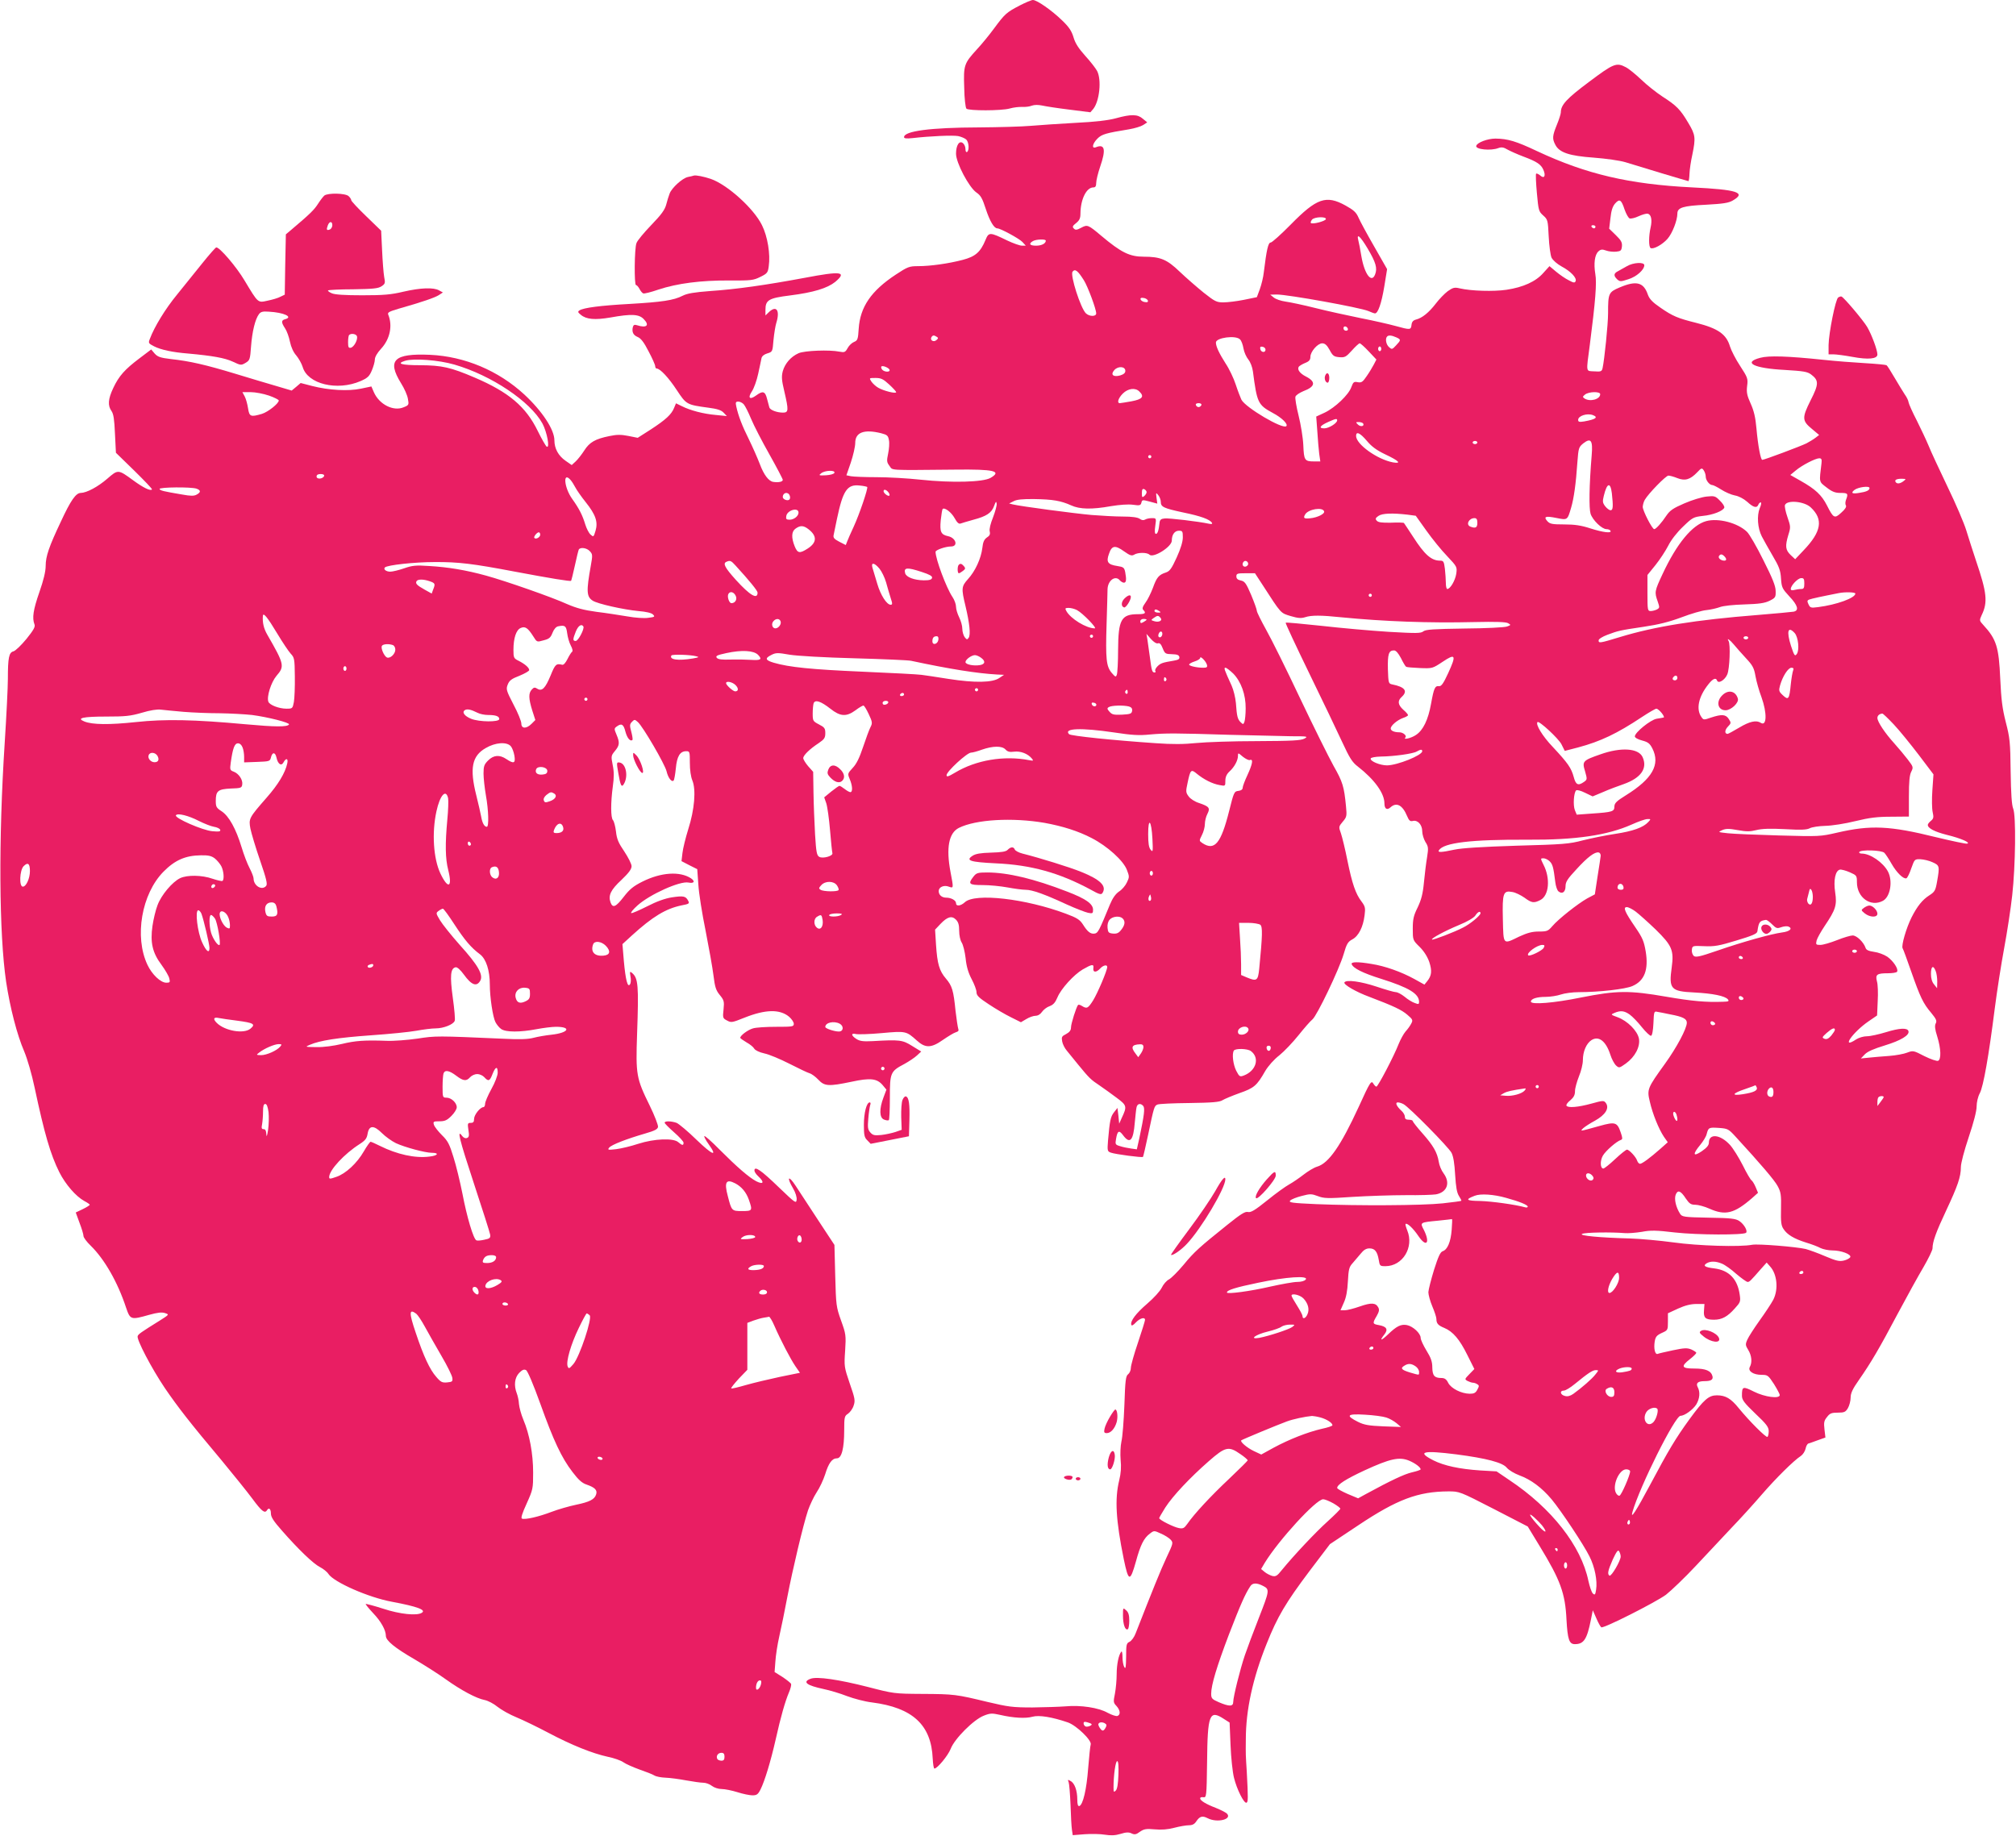 <?xml version="1.0" standalone="no"?>
<!DOCTYPE svg PUBLIC "-//W3C//DTD SVG 20010904//EN"
 "http://www.w3.org/TR/2001/REC-SVG-20010904/DTD/svg10.dtd">
<svg version="1.0" xmlns="http://www.w3.org/2000/svg"
 width="1280pt" height="1166pt" viewBox="0 0 1280 1166"
 preserveAspectRatio="xMidYMid meet">
<g transform="translate(0,1166) scale(0.1,-0.1)"
fill="#e91e63" stroke="none">
<path d="M6474 11625 c-84 -44 -93 -52 -162 -145 -30 -41 -79 -101 -109 -133
-82 -90 -86 -100 -81 -243 1 -68 8 -128 14 -134 14 -14 222 -14 275 1 24 7 60
11 79 10 20 -1 47 2 61 8 16 6 41 6 65 1 22 -5 99 -17 173 -26 l134 -17 19 22
c39 50 53 183 24 240 -9 17 -43 61 -76 97 -42 47 -63 79 -74 117 -12 40 -28
65 -73 108 -65 63 -159 129 -185 129 -9 0 -47 -16 -84 -35z"/>
<path d="M10089 11140 c-142 -106 -179 -146 -179 -194 0 -9 -11 -44 -25 -78
-29 -71 -30 -89 -10 -127 25 -50 90 -71 244 -82 78 -6 164 -18 201 -29 36 -11
139 -42 230 -70 91 -27 167 -50 170 -50 3 0 6 21 7 48 1 26 9 80 18 120 22
107 20 126 -26 202 -50 85 -75 110 -164 167 -38 25 -99 73 -135 108 -36 34
-79 69 -97 78 -60 32 -78 24 -234 -93z"/>
<path d="M7085 10909 c-47 -13 -131 -23 -255 -29 -102 -6 -230 -14 -285 -19
-55 -5 -203 -9 -330 -10 -308 -1 -475 -23 -475 -62 0 -8 15 -10 53 -6 113 13
256 19 290 13 20 -4 43 -14 52 -22 17 -17 20 -69 5 -79 -6 -3 -10 4 -10 18 0
14 -7 31 -16 38 -23 19 -44 -13 -44 -67 0 -58 82 -213 129 -246 28 -19 38 -37
60 -105 25 -76 52 -123 73 -123 20 0 139 -65 159 -86 l22 -24 -24 0 c-14 0
-56 15 -94 33 -111 54 -117 54 -138 3 -32 -77 -64 -105 -144 -126 -91 -24
-207 -40 -284 -40 -56 0 -66 -4 -142 -54 -156 -103 -226 -205 -235 -344 -4
-66 -7 -74 -29 -83 -13 -5 -32 -22 -41 -39 -15 -27 -20 -29 -52 -23 -63 13
-222 7 -260 -10 -49 -22 -86 -65 -100 -114 -9 -36 -7 -57 10 -129 28 -120 27
-134 -9 -134 -38 0 -80 16 -86 32 -2 7 -9 32 -15 56 -12 48 -27 52 -69 21 -41
-30 -55 -16 -27 26 13 19 31 70 40 112 9 43 19 87 21 99 3 13 17 24 37 30 33
10 33 11 39 84 4 41 12 91 18 110 24 77 2 113 -45 70 l-24 -23 0 35 c0 63 20
75 156 92 150 19 237 46 287 86 77 65 38 70 -193 26 -247 -46 -436 -73 -601
-84 -103 -8 -145 -15 -175 -30 -56 -29 -132 -40 -338 -52 -183 -10 -291 -24
-317 -41 -12 -8 -10 -13 9 -28 34 -29 89 -34 188 -17 133 24 180 21 210 -9 41
-41 20 -60 -42 -40 -16 5 -22 2 -26 -12 -7 -31 2 -51 31 -63 20 -8 40 -34 69
-91 23 -43 42 -86 42 -94 0 -8 4 -15 9 -15 22 0 77 -59 128 -137 61 -92 62
-93 202 -112 54 -7 80 -15 95 -31 l21 -22 -70 7 c-80 7 -163 29 -216 56 l-37
18 -12 -29 c-17 -42 -53 -75 -148 -137 l-83 -53 -60 12 c-47 9 -72 9 -120 -1
-89 -18 -126 -39 -159 -91 -16 -25 -41 -57 -55 -70 l-25 -23 -39 27 c-46 32
-71 78 -71 130 0 68 -77 185 -191 291 -165 152 -379 242 -599 252 -229 10
-274 -34 -184 -180 21 -33 41 -78 44 -100 7 -37 6 -40 -27 -53 -65 -28 -155
18 -189 95 l-16 37 -67 -14 c-80 -17 -203 -10 -309 17 l-73 19 -28 -24 -29
-24 -98 29 c-55 16 -173 51 -264 79 -182 55 -284 79 -405 92 -67 8 -84 14
-103 35 l-22 26 -74 -56 c-93 -70 -131 -112 -167 -189 -33 -70 -36 -111 -11
-146 13 -19 18 -53 22 -145 l6 -120 117 -114 c64 -63 115 -116 112 -119 -10
-11 -55 11 -118 57 -97 71 -97 71 -165 12 -60 -52 -131 -90 -169 -91 -31 0
-64 -47 -126 -181 -76 -160 -97 -222 -97 -282 0 -35 -13 -90 -40 -167 -39
-112 -47 -164 -31 -205 6 -15 -6 -36 -51 -92 -33 -40 -70 -76 -83 -79 -28 -7
-35 -40 -35 -174 0 -52 -9 -234 -20 -405 -40 -617 -36 -1214 9 -1520 25 -164
69 -336 115 -442 20 -48 48 -144 66 -230 62 -291 100 -423 157 -537 39 -77
105 -153 158 -182 19 -10 35 -21 35 -24 0 -3 -20 -16 -45 -28 l-44 -21 24 -66
c14 -36 25 -73 25 -83 0 -10 21 -38 46 -62 87 -85 171 -231 224 -392 27 -79
30 -80 147 -47 54 15 81 18 101 11 27 -9 27 -9 -33 -47 -122 -76 -136 -86
-141 -99 -8 -21 88 -204 172 -329 84 -123 161 -222 361 -460 72 -87 160 -196
195 -243 59 -80 79 -96 93 -74 12 20 25 9 25 -20 0 -23 17 -49 70 -109 106
-121 200 -211 242 -232 21 -11 45 -30 53 -43 35 -53 256 -150 404 -177 161
-30 219 -52 189 -70 -31 -20 -139 -9 -245 26 -59 19 -109 32 -111 30 -2 -2 19
-28 47 -58 50 -52 81 -108 81 -145 0 -29 57 -76 180 -147 63 -37 153 -94 200
-128 98 -70 195 -122 248 -132 20 -4 57 -23 81 -43 25 -20 79 -50 121 -67 41
-17 132 -61 200 -97 151 -80 282 -132 378 -153 40 -8 85 -24 100 -35 15 -11
61 -31 102 -46 41 -14 84 -31 95 -38 11 -7 43 -13 71 -14 29 -1 87 -9 130 -17
44 -8 93 -15 109 -15 17 0 41 -9 55 -20 14 -11 41 -20 62 -20 20 0 65 -9 100
-20 34 -11 78 -20 95 -20 28 0 36 6 52 38 26 52 64 176 96 317 32 144 60 241
84 298 10 23 16 47 14 54 -2 6 -27 26 -54 44 l-51 32 5 66 c2 36 13 109 25
161 12 52 35 165 51 250 34 177 100 455 131 549 12 34 36 86 55 115 19 28 43
80 54 114 22 72 44 102 75 102 30 0 46 64 46 179 0 83 2 90 24 104 13 9 30 32
36 52 11 32 8 46 -25 141 -35 103 -36 108 -29 208 6 97 5 105 -26 191 -31 87
-32 97 -37 285 l-5 195 -102 155 c-56 85 -121 184 -144 220 -46 71 -60 57 -16
-17 15 -26 24 -55 22 -71 -3 -25 -8 -22 -108 74 -119 115 -160 143 -160 111 0
-8 11 -24 25 -37 40 -37 33 -54 -13 -31 -47 25 -120 88 -234 202 -49 50 -92
88 -96 85 -3 -3 9 -26 27 -51 60 -84 26 -71 -76 27 -55 54 -113 102 -127 108
-34 12 -76 13 -76 1 0 -5 27 -32 60 -61 33 -29 60 -58 60 -66 0 -19 -9 -18
-33 3 -31 28 -152 23 -255 -10 -45 -15 -108 -30 -140 -34 -52 -6 -56 -5 -44
10 15 18 107 54 227 89 63 18 81 28 83 43 1 11 -22 72 -53 135 -85 173 -89
195 -80 455 11 309 7 354 -32 387 -14 12 -15 9 -10 -22 4 -19 3 -42 -3 -50
-15 -24 -28 27 -39 147 l-9 108 60 55 c132 120 215 170 315 191 49 9 52 12 42
30 -15 29 -30 32 -103 21 -44 -7 -97 -26 -157 -57 -50 -25 -95 -45 -101 -43
-6 2 12 24 40 49 78 70 269 156 323 145 36 -7 45 7 16 27 -71 46 -190 38 -308
-21 -58 -29 -82 -49 -119 -97 -51 -66 -70 -73 -84 -34 -15 44 2 79 70 142 46
44 64 68 64 87 0 14 -21 55 -46 93 -37 54 -48 79 -53 127 -4 33 -13 66 -19 72
-15 15 -15 112 -1 215 8 57 8 93 -1 136 -11 55 -10 59 14 88 30 36 32 53 10
105 -15 35 -15 39 2 51 30 22 43 15 55 -33 11 -41 31 -65 45 -52 2 3 -1 26 -8
52 -11 40 -10 48 5 63 15 16 18 15 37 -2 33 -30 170 -265 182 -312 10 -43 33
-72 45 -59 4 4 10 38 14 77 7 76 26 109 66 109 22 0 23 -3 23 -74 0 -45 6 -88
16 -112 24 -58 14 -184 -26 -309 -17 -55 -34 -123 -37 -152 l-6 -51 50 -26 50
-25 7 -98 c3 -54 24 -186 46 -293 21 -107 44 -235 50 -284 9 -74 16 -95 40
-124 27 -33 29 -41 24 -91 -6 -54 -5 -57 22 -71 27 -15 33 -13 111 18 133 53
224 55 283 6 16 -14 30 -34 30 -45 0 -18 -8 -19 -113 -19 -61 0 -127 -4 -146
-10 -32 -9 -81 -45 -81 -60 0 -3 18 -16 40 -29 22 -12 44 -30 49 -40 6 -10 32
-23 64 -30 30 -6 101 -36 158 -65 57 -29 115 -57 129 -61 14 -4 39 -23 56 -41
39 -42 66 -43 210 -13 120 26 162 21 198 -21 l24 -29 -19 -51 c-27 -71 -26
-128 4 -139 12 -5 25 -7 30 -4 4 2 7 66 7 142 0 160 3 168 92 215 29 16 65 40
80 54 l27 25 -57 35 c-62 39 -79 41 -252 31 -61 -3 -81 0 -103 14 -34 22 -35
39 -2 31 13 -3 87 -1 163 6 154 14 156 13 223 -47 54 -49 91 -49 166 4 32 22
68 44 81 48 17 5 21 11 16 23 -3 10 -11 60 -17 112 -13 132 -22 160 -61 206
-42 49 -55 93 -63 215 l-6 96 34 36 c44 46 72 54 98 28 16 -16 21 -34 21 -71
0 -30 7 -61 16 -75 9 -14 20 -58 25 -100 5 -52 17 -92 38 -132 17 -32 31 -69
31 -83 0 -21 14 -35 78 -77 42 -28 105 -65 140 -82 l64 -32 34 20 c19 12 46
21 59 21 15 0 31 10 41 25 9 13 30 30 48 36 24 9 36 23 50 56 23 55 103 143
160 177 59 34 72 36 68 9 -4 -29 18 -30 43 -3 19 21 45 27 45 10 0 -23 -62
-168 -90 -213 -32 -50 -39 -54 -70 -35 -10 7 -22 10 -25 7 -11 -12 -45 -119
-45 -143 0 -18 -9 -30 -31 -42 -28 -14 -30 -19 -25 -47 3 -17 16 -43 29 -58
12 -15 45 -56 74 -91 68 -83 79 -94 135 -131 26 -18 74 -52 107 -77 66 -49 68
-55 33 -129 l-16 -36 -5 50 -6 50 -22 -28 c-22 -28 -27 -53 -38 -180 -5 -64
-4 -68 18 -76 26 -10 199 -33 204 -27 2 2 17 66 33 142 37 177 39 181 58 190
10 5 101 9 204 10 146 2 192 6 210 18 13 8 61 28 108 45 92 32 110 47 163 140
19 32 56 74 90 100 31 25 86 83 122 128 36 45 75 90 88 100 29 24 169 316 198
414 19 66 27 79 55 94 40 21 69 79 78 153 6 46 4 56 -19 87 -38 49 -60 114
-90 261 -14 71 -33 148 -41 172 -15 41 -15 43 11 74 26 30 27 37 21 98 -12
126 -21 155 -79 257 -31 56 -127 249 -213 430 -85 180 -182 376 -215 434 -32
58 -59 112 -59 120 0 8 -16 53 -36 101 -32 75 -41 87 -66 92 -20 4 -28 12 -28
26 0 18 6 20 59 20 l59 0 47 -72 c122 -189 115 -180 180 -200 47 -14 67 -15
92 -7 40 13 98 13 233 -1 265 -26 552 -37 840 -30 135 3 201 1 215 -7 19 -11
19 -12 -6 -21 -14 -6 -136 -12 -270 -13 -198 -3 -247 -6 -262 -18 -16 -13 -44
-13 -220 -3 -111 7 -303 24 -426 38 -123 13 -226 23 -228 20 -3 -2 64 -145
148 -318 84 -172 178 -369 210 -438 48 -104 65 -131 101 -158 105 -82 168
-169 168 -233 0 -35 16 -46 39 -25 38 34 76 14 105 -56 12 -29 20 -35 36 -31
31 8 60 -24 60 -65 0 -19 9 -49 20 -68 19 -29 20 -39 11 -96 -6 -35 -15 -107
-20 -160 -7 -75 -17 -111 -40 -160 -26 -52 -31 -75 -31 -135 0 -72 0 -73 44
-116 28 -28 49 -62 61 -96 18 -56 15 -86 -13 -121 l-18 -22 -65 36 c-82 45
-186 82 -270 95 -88 15 -132 14 -127 -1 9 -26 71 -57 186 -93 178 -56 242 -95
242 -147 0 -15 -4 -16 -27 -7 -16 5 -45 23 -65 40 -20 16 -45 29 -55 29 -11 0
-66 16 -123 35 -99 33 -192 46 -204 27 -8 -13 72 -60 159 -92 155 -59 204 -82
241 -114 34 -29 36 -34 24 -56 -7 -14 -23 -36 -36 -50 -12 -14 -32 -50 -44
-80 -29 -75 -131 -270 -141 -270 -4 0 -12 8 -18 17 -14 26 -21 16 -95 -147
-113 -245 -189 -356 -263 -378 -21 -6 -60 -30 -88 -52 -27 -21 -68 -49 -90
-61 -22 -12 -85 -57 -139 -101 -78 -63 -104 -78 -122 -74 -18 5 -45 -12 -131
-81 -177 -142 -211 -172 -278 -254 -36 -43 -78 -85 -93 -93 -16 -8 -36 -32
-46 -53 -11 -22 -50 -65 -92 -101 -72 -62 -109 -111 -101 -135 2 -7 14 -1 29
16 26 27 58 36 58 16 0 -6 -20 -71 -45 -145 -25 -73 -45 -145 -45 -160 0 -15
-8 -33 -17 -40 -15 -10 -19 -38 -24 -196 -4 -100 -12 -205 -19 -232 -6 -28 -8
-78 -5 -115 5 -45 2 -87 -9 -131 -29 -119 -21 -254 29 -500 30 -145 40 -147
77 -16 29 107 51 150 89 178 26 20 27 20 70 0 24 -10 52 -28 62 -39 17 -19 16
-23 -27 -114 -37 -79 -87 -203 -195 -479 -9 -25 -27 -49 -39 -55 -20 -9 -22
-17 -22 -95 -1 -68 -3 -81 -12 -65 -6 10 -11 39 -11 62 0 24 -3 40 -7 36 -17
-19 -30 -81 -30 -143 0 -37 -5 -92 -11 -124 -11 -53 -10 -58 10 -79 24 -27 27
-55 6 -63 -8 -3 -36 6 -62 20 -58 33 -172 50 -268 41 -39 -3 -133 -6 -210 -7
-126 0 -154 4 -285 35 -199 48 -211 50 -415 51 -177 1 -182 2 -344 44 -184 47
-325 68 -365 52 -53 -20 -25 -42 83 -65 39 -8 106 -28 149 -45 43 -16 114 -35
158 -40 258 -33 377 -142 386 -357 2 -35 6 -63 11 -63 18 0 86 82 103 125 24
64 147 187 211 211 40 16 52 16 102 5 86 -20 163 -24 206 -12 42 12 126 -2
225 -36 55 -19 155 -116 145 -141 -3 -8 -10 -76 -16 -150 -10 -135 -33 -232
-56 -240 -9 -2 -13 10 -13 41 0 57 -17 105 -43 118 -17 10 -19 9 -12 -7 4 -11
9 -75 12 -144 2 -69 6 -140 9 -159 l5 -34 76 6 c41 3 99 2 128 -3 38 -6 66 -5
99 5 35 11 53 12 71 3 19 -9 29 -7 53 11 25 17 39 20 93 15 44 -4 84 -1 125
10 34 9 76 16 93 16 21 0 35 7 46 24 22 33 39 38 72 21 61 -32 160 -7 122 30
-8 7 -39 23 -69 35 -65 25 -100 47 -100 61 0 6 9 9 20 7 20 -3 21 2 24 222 3
306 15 335 107 275 l36 -23 6 -144 c3 -78 13 -172 22 -207 18 -73 63 -163 79
-158 11 4 11 29 2 197 -7 113 -7 103 -6 205 0 187 44 388 132 607 69 173 121
261 273 463 l129 170 179 119 c247 165 380 215 573 216 70 0 71 0 287 -111
l217 -112 76 -125 c131 -215 162 -298 170 -467 7 -125 17 -155 53 -155 57 0
77 30 102 155 l12 60 23 -52 c12 -28 26 -53 31 -56 14 -9 346 159 411 207 34
27 120 109 190 184 70 75 172 184 227 242 56 58 141 152 191 210 90 104 203
216 248 245 13 9 26 29 30 46 3 16 11 31 18 33 7 2 34 11 60 21 l48 17 -6 51
c-5 44 -3 56 16 79 18 24 29 28 69 28 41 0 49 4 64 29 9 16 17 46 17 66 0 28
12 55 53 113 76 109 129 199 247 422 57 107 130 239 162 293 32 55 58 109 58
120 0 42 22 103 86 239 74 158 94 215 94 277 0 25 21 104 50 191 31 92 50 165
50 194 0 26 8 62 20 84 23 43 57 237 95 537 14 110 41 283 60 385 19 102 42
253 51 335 21 189 25 507 6 551 -9 22 -14 94 -16 235 -2 186 -5 214 -31 314
-22 87 -29 144 -35 275 -9 202 -24 251 -108 342 -25 27 -25 29 -10 62 40 82
33 143 -36 346 -19 58 -47 143 -61 190 -14 47 -68 173 -120 280 -51 107 -106
224 -120 260 -15 36 -49 108 -75 160 -27 52 -50 104 -52 115 -1 11 -12 34 -24
50 -11 17 -40 64 -64 105 -24 41 -47 78 -52 81 -5 3 -67 9 -136 13 -70 4 -188
13 -262 21 -229 24 -350 28 -404 13 -114 -30 -40 -67 156 -77 116 -7 143 -11
166 -28 51 -38 51 -61 -2 -165 -56 -112 -55 -130 10 -183 l44 -37 -22 -17
c-13 -10 -39 -26 -58 -36 -36 -18 -268 -105 -281 -105 -10 0 -27 88 -37 200
-6 69 -16 112 -37 158 -23 51 -27 71 -22 112 6 46 3 53 -45 127 -28 42 -56 98
-64 123 -23 78 -76 115 -215 150 -116 29 -148 42 -226 96 -50 34 -70 55 -80
82 -27 80 -73 92 -179 47 -71 -30 -74 -37 -74 -164 0 -70 -23 -294 -35 -349
-5 -21 -11 -23 -53 -20 -54 3 -52 -12 -28 168 36 279 45 395 35 450 -11 67 -4
123 20 144 14 13 24 14 49 5 16 -6 45 -9 64 -7 29 3 33 7 36 34 2 25 -5 38
-39 71 l-42 41 8 66 c5 48 13 74 29 93 29 33 40 26 61 -38 10 -28 24 -53 32
-56 8 -3 34 3 57 14 22 10 48 18 58 16 22 -5 29 -40 18 -88 -12 -52 -13 -122
0 -130 17 -10 74 21 107 58 31 35 63 118 63 161 0 38 36 49 182 56 108 6 143
11 170 27 87 50 29 69 -257 83 -401 20 -673 84 -985 230 -135 64 -187 79 -265
80 -50 0 -116 -25 -122 -46 -7 -23 93 -33 141 -14 20 7 33 5 58 -10 18 -10 63
-30 100 -44 86 -32 113 -50 128 -86 16 -38 4 -57 -21 -34 -11 9 -22 14 -26 11
-3 -4 -1 -59 5 -123 10 -111 12 -117 40 -142 29 -26 30 -30 35 -133 3 -60 11
-119 18 -135 9 -17 35 -40 64 -56 58 -31 97 -72 89 -93 -5 -12 -12 -12 -43 5
-21 10 -57 35 -80 54 l-43 36 -39 -43 c-48 -55 -128 -91 -234 -107 -81 -12
-224 -8 -297 9 -33 8 -43 5 -76 -18 -20 -15 -55 -51 -76 -79 -44 -57 -86 -91
-125 -101 -19 -5 -27 -15 -29 -34 -4 -32 -7 -33 -101 -7 -40 11 -140 34 -222
50 -83 17 -212 45 -287 64 -75 19 -161 37 -190 41 -28 4 -62 15 -75 26 l-22
18 41 1 c71 0 531 -83 582 -105 18 -8 37 -15 42 -15 19 0 41 62 59 170 l18
111 -81 142 c-45 78 -90 161 -100 184 -15 35 -31 49 -83 78 -123 68 -183 47
-347 -120 -62 -63 -120 -115 -128 -115 -16 0 -26 -44 -44 -190 -3 -30 -15 -78
-25 -106 l-19 -51 -83 -17 c-45 -9 -103 -16 -130 -16 -43 0 -54 6 -125 62 -42
34 -111 94 -152 133 -81 78 -122 95 -228 95 -90 0 -144 27 -270 133 -83 70
-88 72 -127 51 -28 -15 -37 -16 -47 -5 -11 10 -8 17 15 35 21 17 27 30 27 61
1 90 38 165 82 165 13 0 18 8 18 28 0 16 11 62 25 103 38 110 30 147 -27 124
-29 -11 -22 23 10 55 28 28 54 35 201 59 35 6 75 18 89 27 l26 17 -28 23 c-33
29 -73 30 -171 3z m1333 -641 c-5 -13 -86 -34 -95 -24 -3 3 0 12 7 21 15 19
94 21 88 3z m1712 -48 c0 -5 -4 -10 -9 -10 -6 0 -13 5 -16 10 -3 6 1 10 9 10
9 0 16 -4 16 -10z m-1446 -139 c52 -88 62 -124 47 -163 -22 -59 -67 -1 -87
113 -7 43 -16 90 -20 104 -12 47 13 25 60 -54z m-2044 51 c0 -18 -26 -32 -62
-32 -40 0 -49 12 -20 29 20 12 82 14 82 3z m242 -252 c24 -38 78 -182 78 -210
0 -21 -42 -21 -65 0 -34 32 -102 245 -85 265 16 20 33 7 72 -55z m406 -128 c3
-9 -3 -13 -19 -10 -12 1 -24 9 -27 16 -3 9 3 13 19 10 12 -1 24 -9 27 -16z
m1270 -180 c2 -7 -3 -12 -12 -12 -9 0 -16 7 -16 16 0 17 22 14 28 -4z m-2610
-51 c10 -6 10 -10 -3 -21 -18 -15 -42 0 -31 19 8 13 16 14 34 2z m2917 -3 c31
-14 31 -17 -1 -51 -25 -27 -27 -27 -45 -11 -19 17 -25 54 -12 67 9 10 29 8 58
-5z m-992 -13 c9 -8 18 -34 22 -57 4 -24 18 -55 31 -71 13 -16 25 -47 29 -75
26 -200 32 -213 126 -264 57 -30 99 -71 86 -84 -22 -22 -259 118 -285 168 -6
13 -23 56 -36 96 -13 40 -42 101 -65 135 -40 63 -61 107 -61 132 0 31 126 48
153 20z m569 -67 c20 -38 28 -43 61 -46 35 -3 43 1 80 42 22 25 45 46 50 46 5
0 31 -23 58 -52 l48 -51 -16 -31 c-9 -17 -29 -51 -46 -75 -25 -37 -33 -42 -56
-38 -24 5 -29 2 -41 -31 -17 -49 -104 -131 -169 -162 l-54 -25 7 -95 c3 -52 9
-116 12 -142 l7 -48 -39 0 c-61 0 -65 7 -69 103 -2 47 -16 132 -30 188 -14 56
-23 110 -20 120 3 10 26 25 50 35 77 29 82 60 15 94 -37 19 -55 44 -44 61 3 5
21 16 40 24 26 10 34 20 34 39 0 33 46 86 75 86 17 0 30 -11 47 -42z m-407 2
c0 -22 -29 -18 -33 3 -3 14 1 18 15 15 10 -2 18 -10 18 -18z m735 5 c0 -8 -4
-15 -10 -15 -5 0 -10 7 -10 15 0 8 5 15 10 15 6 0 10 -7 10 -15z m-5885 -100
c235 -68 482 -234 559 -374 29 -54 49 -160 27 -147 -6 4 -32 49 -57 100 -75
154 -184 246 -399 338 -154 66 -209 78 -347 79 -120 0 -154 10 -96 28 55 17
213 5 313 -24z m2763 -33 c5 -17 -33 -15 -47 1 -6 8 -8 16 -5 20 8 8 47 -8 52
-21z m1497 -7 c0 -13 -10 -22 -33 -29 -44 -12 -63 5 -37 34 24 27 70 24 70 -5z
m-1500 -86 c25 -23 45 -45 45 -49 0 -12 -80 8 -114 28 -16 9 -35 27 -44 40
-14 22 -14 22 27 22 35 0 49 -7 86 -41z m1589 -45 c33 -32 20 -49 -49 -62 -35
-6 -69 -12 -75 -12 -20 0 -10 32 19 61 33 33 80 39 105 13z m-5526 -26 c34
-12 62 -26 62 -31 0 -19 -68 -73 -107 -85 -71 -21 -80 -18 -88 35 -4 26 -13
60 -21 75 l-15 28 53 0 c29 0 81 -10 116 -22z m8452 9 c0 -33 -65 -50 -100
-27 -13 9 -12 12 4 25 25 19 96 20 96 2z m-5438 -64 c9 -10 30 -52 47 -93 17
-41 69 -142 116 -225 46 -82 85 -156 85 -162 0 -12 -26 -18 -60 -13 -29 4 -60
44 -86 114 -15 39 -46 109 -69 156 -43 86 -67 149 -80 208 -6 27 -4 32 13 32
10 0 26 -8 34 -17z m2906 -5 c-3 -7 -11 -13 -18 -13 -7 0 -15 6 -17 13 -3 7 4
12 17 12 13 0 20 -5 18 -12z m2486 -64 c36 -14 17 -27 -56 -40 -31 -5 -38 -3
-38 10 0 26 58 44 94 30z m-1624 -33 c0 -18 -53 -51 -82 -51 -38 0 -28 17 26
41 47 21 56 23 56 10z m165 -20 c10 -18 -17 -23 -33 -7 -15 15 -15 16 5 16 12
0 24 -4 28 -9z m-3060 -62 c38 -10 44 -15 49 -44 4 -18 1 -56 -5 -85 -10 -47
-9 -55 9 -79 22 -29 -17 -27 417 -23 246 3 298 -9 225 -52 -47 -28 -247 -33
-444 -12 -82 9 -208 16 -281 16 -73 0 -146 3 -162 6 l-29 6 28 81 c15 45 28
101 28 124 0 68 56 89 165 62z m3084 -49 c30 -36 62 -59 116 -85 87 -41 107
-61 49 -51 -100 19 -234 115 -234 168 0 31 25 20 69 -32z m1427 -90 c-16 -193
-18 -337 -7 -373 14 -41 72 -97 101 -97 10 0 22 -4 25 -10 11 -18 -47 -11
-128 15 -58 19 -100 25 -166 25 -75 0 -90 3 -106 20 -27 30 -12 35 57 21 70
-14 70 -15 93 64 18 60 31 155 40 288 7 94 9 98 38 122 48 37 61 19 53 -75z
m-726 80 c0 -5 -7 -10 -15 -10 -8 0 -15 5 -15 10 0 6 7 10 15 10 8 0 15 -4 15
-10z m-2070 -90 c0 -5 -4 -10 -10 -10 -5 0 -10 5 -10 10 0 6 5 10 10 10 6 0
10 -4 10 -10z m4255 -42 c-15 -124 -17 -115 32 -153 36 -28 55 -35 89 -35 46
0 50 -4 35 -43 -5 -13 -6 -29 -1 -36 5 -9 -5 -25 -29 -46 -43 -40 -50 -36 -91
45 -34 67 -74 104 -166 156 l-67 38 34 28 c40 34 126 78 150 78 14 0 17 -7 14
-32z m-735 -84 c0 -24 24 -54 42 -54 6 0 32 -13 57 -29 25 -16 64 -33 86 -37
24 -4 55 -20 78 -40 40 -37 62 -42 71 -19 3 8 10 15 15 15 6 0 3 -17 -6 -37
-19 -47 -14 -126 13 -179 11 -21 42 -77 69 -123 41 -69 50 -93 53 -145 4 -57
8 -64 53 -113 54 -57 63 -90 27 -97 -13 -2 -115 -12 -228 -21 -393 -31 -654
-73 -874 -140 -131 -40 -136 -40 -136 -21 0 8 23 23 55 35 70 26 76 28 231 51
95 14 162 31 240 60 60 23 132 44 159 46 28 3 66 12 85 19 20 8 85 15 155 17
94 3 129 8 160 23 38 19 40 23 39 62 0 32 -20 81 -78 196 -42 85 -89 166 -104
180 -59 57 -182 89 -259 68 -89 -24 -187 -143 -277 -336 -51 -109 -52 -115
-31 -174 13 -38 13 -41 -5 -51 -10 -5 -28 -10 -39 -10 -20 0 -21 5 -21 114 l0
115 51 63 c28 35 64 90 81 123 18 36 55 84 94 121 60 58 66 61 125 68 65 6
130 32 137 53 2 7 -10 27 -28 44 -29 30 -35 31 -84 26 -30 -3 -93 -22 -141
-43 -72 -31 -92 -45 -114 -77 -31 -47 -67 -87 -78 -87 -13 0 -73 117 -73 142
1 13 6 32 13 44 23 40 134 154 150 154 9 0 35 -7 57 -16 48 -19 81 -10 126 37
26 28 30 29 41 13 7 -10 13 -28 13 -40z m-5532 24 c-3 -8 -25 -14 -54 -16 -45
-2 -48 -1 -30 13 24 19 90 21 84 3z m-3240 -20 c-7 -20 -48 -23 -48 -4 0 11 9
16 26 16 16 0 24 -5 22 -12z m1564 -25 c9 -10 22 -31 31 -48 8 -16 38 -59 66
-94 63 -79 79 -125 62 -182 -12 -40 -13 -40 -32 -23 -10 9 -25 38 -33 64 -18
59 -38 99 -83 162 -51 71 -61 177 -11 121z m8464 -8 c-22 -17 -42 -19 -50 -6
-9 13 5 21 38 21 29 -1 30 -1 12 -15z m-6580 -37 c7 -7 -49 -173 -86 -253 -18
-38 -36 -80 -41 -93 l-9 -23 -41 21 c-33 17 -40 26 -36 43 2 12 12 58 21 102
38 181 65 221 144 212 24 -2 45 -7 48 -9z m4728 -40 c9 -83 8 -108 -8 -108 -8
0 -23 11 -34 25 -17 22 -18 31 -9 67 20 83 42 89 51 16z m-8986 29 c28 -10 28
-23 0 -38 -16 -9 -38 -9 -92 1 -119 20 -139 25 -143 35 -4 12 202 14 235 2z
m10622 4 c0 -15 -20 -24 -67 -31 -43 -7 -53 -1 -30 18 23 19 97 29 97 13z
m-4590 -26 c0 -7 -7 -18 -15 -25 -13 -11 -15 -8 -15 18 0 24 4 30 15 26 8 -4
15 -12 15 -19z m-1640 0 c7 -9 10 -18 7 -22 -8 -7 -37 15 -37 28 0 14 16 11
30 -6z m-626 -22 c4 -9 3 -20 -2 -25 -11 -11 -42 1 -42 16 0 29 34 36 44 9z
m2356 -39 c0 -33 17 -41 142 -68 112 -23 170 -44 183 -66 4 -7 -2 -9 -17 -6
-69 15 -257 37 -283 34 -23 -2 -31 -8 -33 -28 -5 -48 -12 -70 -23 -70 -7 0 -9
17 -4 50 7 50 7 50 -22 50 -15 0 -34 -4 -42 -9 -10 -6 -22 -5 -35 5 -14 9 -48
14 -106 14 -47 0 -137 5 -200 10 -111 10 -450 55 -499 67 l-24 6 28 14 c19 11
58 15 132 14 117 -2 167 -10 234 -40 54 -25 131 -27 253 -5 55 9 109 13 139 9
43 -6 49 -5 54 13 4 19 8 19 53 7 l48 -13 -5 37 c-4 34 -4 35 11 17 9 -11 16
-30 16 -42z m-1065 -99 c-16 -40 -25 -75 -21 -90 4 -17 0 -27 -18 -38 -17 -12
-25 -28 -29 -67 -8 -66 -45 -147 -91 -197 -42 -47 -43 -59 -16 -171 26 -109
34 -183 20 -202 -9 -13 -12 -12 -25 4 -8 11 -15 35 -15 53 0 19 -9 51 -20 73
-11 22 -20 52 -20 67 0 16 -10 44 -23 63 -39 58 -107 241 -107 286 0 12 64 34
98 34 47 0 32 54 -17 65 -47 10 -55 27 -48 102 4 36 9 68 12 71 12 12 55 -20
76 -58 16 -29 27 -39 39 -34 8 3 45 14 81 24 83 22 115 43 131 88 10 28 14 31
16 14 2 -11 -9 -50 -23 -87z m5192 63 c81 -76 68 -154 -46 -273 l-53 -56 -29
27 c-33 32 -36 56 -14 129 15 47 14 53 -6 111 -12 34 -19 69 -16 77 13 34 123
24 164 -15z m-6427 -33 c0 -22 -29 -45 -56 -45 -21 0 -25 4 -22 22 5 39 78 59
78 23z m3337 8 c6 -16 -44 -40 -89 -44 -39 -4 -45 1 -31 25 20 33 111 48 120
19z m530 -21 l52 -7 67 -94 c37 -52 96 -125 132 -162 64 -68 64 -69 58 -113
-7 -43 -38 -96 -57 -96 -5 0 -9 17 -9 38 0 20 -3 61 -6 90 -6 47 -9 52 -31 52
-55 0 -98 38 -170 150 -31 47 -57 87 -59 89 -3 3 -40 4 -83 2 -58 -1 -81 2
-90 13 -10 11 -8 17 11 30 24 17 89 19 185 8z m443 -52 c0 -30 -11 -37 -44
-24 -31 12 -10 54 26 54 13 0 18 -8 18 -30z m-4246 -41 c55 -43 53 -85 -7
-123 -50 -32 -63 -29 -81 14 -23 57 -21 96 6 114 30 21 50 20 82 -5z m2376
-51 c0 -28 -14 -73 -39 -128 -32 -70 -44 -87 -68 -95 -46 -15 -59 -31 -83 -98
-13 -34 -34 -77 -48 -95 -18 -25 -21 -37 -13 -45 20 -20 12 -27 -34 -27 -106
0 -125 -34 -126 -227 0 -76 -4 -146 -8 -157 -6 -17 -9 -16 -33 12 -34 41 -39
86 -32 312 3 102 6 200 6 219 2 56 50 90 78 56 7 -8 19 -15 26 -15 15 0 17 20
8 68 -6 28 -11 32 -50 38 -60 9 -72 25 -53 77 18 54 39 57 96 16 38 -27 49
-30 64 -21 24 15 82 15 97 0 24 -24 142 50 142 89 0 38 18 63 45 63 23 0 25
-4 25 -42z m-4080 17 c0 -16 -27 -32 -37 -21 -7 7 16 36 28 36 5 0 9 -7 9 -15z
m315 -105 c18 -19 18 -26 6 -93 -29 -161 -27 -196 12 -221 30 -20 195 -57 290
-66 49 -4 84 -12 93 -22 14 -14 11 -16 -30 -21 -26 -4 -83 0 -133 9 -49 8
-137 22 -196 29 -81 11 -128 24 -186 49 -96 44 -391 147 -515 181 -127 35
-241 54 -361 61 -86 6 -108 3 -160 -15 -32 -11 -72 -21 -87 -21 -26 0 -46 15
-34 27 15 15 187 34 316 34 152 1 241 -10 510 -61 223 -42 351 -63 356 -58 2
3 13 46 24 97 11 51 22 96 25 102 11 16 51 10 70 -11z m7203 -32 c16 -16 15
-28 0 -28 -22 0 -41 17 -34 29 9 14 19 14 34 -1z m-6277 -60 c87 -95 139 -159
139 -171 0 -46 -48 -18 -138 81 -71 79 -84 105 -59 115 23 10 29 7 58 -25z
m3254 11 c0 -7 -8 -15 -17 -17 -18 -3 -25 18 -11 32 10 10 28 1 28 -15z
m-2341 -30 c14 -17 33 -56 42 -87 8 -31 22 -76 29 -99 12 -36 12 -43 0 -43
-25 0 -64 61 -85 133 -12 40 -25 84 -30 100 -12 38 11 36 44 -4z m269 -21 c49
-16 67 -26 65 -37 -3 -12 -16 -16 -53 -16 -61 1 -111 20 -118 45 -10 37 12 39
106 8z m5603 -73 c0 -29 -4 -35 -20 -35 -12 0 -31 -3 -43 -6 -15 -4 -23 -2
-23 6 0 22 45 69 66 69 16 1 20 -5 20 -34z m-8727 14 c34 -12 36 -16 21 -53
l-9 -25 -45 25 c-50 28 -60 39 -51 54 8 13 44 13 84 -1z m1941 -90 c13 -23 -1
-49 -26 -49 -15 0 -29 43 -19 59 10 18 33 13 45 -10z m7110 12 c0 -28 -119
-71 -236 -86 -47 -6 -51 -5 -62 19 -11 24 -9 26 26 35 20 5 62 14 92 20 30 6
64 13 75 15 40 8 105 6 105 -3z m-3070 -11 c0 -5 -4 -10 -10 -10 -5 0 -10 5
-10 10 0 6 5 10 10 10 6 0 10 -4 10 -10z m-1872 -94 c36 -19 130 -116 113
-116 -54 0 -155 62 -181 111 -9 16 -7 19 15 19 14 0 38 -6 53 -14z m522 -6
c12 -8 11 -10 -7 -10 -13 0 -23 5 -23 10 0 13 11 13 30 0z m-5599 -144 c33
-55 72 -113 85 -127 23 -24 25 -33 26 -145 1 -65 -2 -138 -6 -161 -8 -42 -9
-43 -47 -43 -47 0 -107 23 -115 44 -12 32 17 123 51 164 53 61 51 73 -58 262
-23 40 -31 77 -28 119 2 25 29 -8 92 -113z m5608 100 c14 -17 -12 -30 -42 -20
-20 6 -20 7 -2 20 24 17 30 17 44 0z m-2413 -21 c7 -18 -13 -45 -33 -45 -19 0
-28 27 -13 45 16 19 39 19 46 0z m2324 10 c0 -2 -9 -9 -20 -15 -16 -9 -20 -8
-20 5 0 8 9 15 20 15 11 0 20 -2 20 -5z m-3679 -85 c3 -25 13 -60 23 -79 11
-20 14 -36 8 -40 -5 -3 -18 -24 -29 -46 -12 -24 -25 -39 -34 -36 -37 9 -44 4
-73 -68 -34 -82 -55 -103 -85 -84 -15 10 -22 9 -35 -6 -21 -23 -20 -56 3 -131
l20 -62 -24 -24 c-33 -33 -65 -32 -65 2 0 14 -22 69 -50 121 -46 89 -48 97
-36 127 10 25 24 36 74 55 34 14 62 30 62 36 0 15 -26 38 -67 59 -31 15 -33
20 -33 69 0 75 17 126 45 139 29 13 46 2 81 -53 23 -37 23 -37 65 -25 36 9 45
17 57 48 9 23 23 39 36 41 43 9 51 3 57 -43z m103 42 c8 -14 -32 -92 -49 -92
-19 0 -19 10 1 60 15 37 36 51 48 32z m7691 -42 c23 -26 31 -109 13 -133 -12
-16 -16 -11 -37 53 -29 92 -19 127 24 80z m-4015 -4 c0 -17 -14 -29 -23 -20
-8 8 3 34 14 34 5 0 9 -6 9 -14z m-440 -16 c0 -5 -4 -10 -10 -10 -5 0 -10 5
-10 10 0 6 5 10 10 10 6 0 10 -4 10 -10z m412 -45 c11 4 20 -5 30 -31 14 -35
18 -37 59 -38 33 -1 44 -5 47 -18 2 -13 -6 -18 -35 -23 -72 -12 -84 -16 -104
-36 -11 -11 -17 -24 -14 -29 4 -6 2 -10 -4 -10 -16 0 -19 11 -30 96 -6 43 -13
95 -16 114 l-6 35 29 -33 c18 -20 35 -30 44 -27z m-1394 23 c-4 -29 -38 -38
-38 -10 0 22 8 32 27 32 9 0 13 -8 11 -22z m5142 12 c0 -5 -7 -10 -15 -10 -8
0 -15 5 -15 10 0 6 7 10 15 10 8 0 15 -4 15 -10z m-92 -42 c15 -18 49 -57 77
-87 43 -46 52 -62 61 -115 6 -33 23 -94 38 -133 36 -100 34 -187 -4 -163 -29
19 -72 9 -137 -30 -37 -22 -70 -40 -74 -40 -20 0 -19 24 1 45 22 23 22 25 6
50 -19 29 -44 31 -111 9 -46 -16 -49 -16 -61 1 -37 50 -21 130 43 210 28 36
48 44 55 24 8 -23 50 3 65 39 15 35 21 191 8 212 -14 23 8 8 33 -22z m-8514
-4 c9 -3 16 -16 16 -29 0 -27 -32 -58 -53 -50 -18 8 -41 60 -32 74 7 12 44 14
69 5z m2319 -62 c28 -29 18 -36 -45 -32 -29 2 -87 3 -129 2 -56 -2 -79 1 -88
11 -9 12 1 17 61 30 97 21 173 17 201 -11z m4082 -21 c13 -27 28 -52 33 -55 5
-3 44 -6 88 -8 79 -3 79 -3 144 40 82 55 88 43 34 -74 -30 -65 -43 -83 -58
-81 -25 3 -32 -12 -50 -112 -18 -101 -50 -168 -96 -198 -29 -20 -84 -33 -67
-16 11 11 -14 33 -38 33 -33 0 -55 10 -55 24 0 19 42 54 78 67 18 6 32 14 32
18 0 4 -13 20 -30 34 -35 32 -38 57 -10 82 40 37 20 63 -60 79 -24 5 -25 8
-28 97 -2 96 5 119 39 119 12 0 27 -17 44 -49z m-3470 -1 c182 -5 344 -12 360
-16 248 -53 420 -80 545 -87 l45 -2 -30 -20 c-43 -30 -155 -32 -322 -6 -76 12
-154 24 -173 26 -19 3 -188 12 -375 20 -322 14 -464 28 -563 57 -53 16 -57 28
-15 49 29 15 41 15 115 2 48 -8 222 -18 413 -23z m-1005 13 c21 -5 19 -7 -20
-14 -94 -16 -153 -8 -137 19 6 8 119 5 157 -5z m1808 -9 c30 -21 28 -41 -5
-47 -39 -7 -93 3 -93 19 0 16 38 44 60 44 9 0 26 -7 38 -16z m1435 -45 c4 -15
0 -19 -23 -19 -40 0 -90 11 -90 20 0 5 16 14 35 20 19 6 35 16 35 22 0 17 37
-21 43 -43z m-5463 -24 c0 -8 -4 -15 -10 -15 -5 0 -10 7 -10 15 0 8 5 15 10
15 6 0 10 -7 10 -15z m5630 -32 c50 -51 80 -135 79 -221 0 -37 -4 -75 -8 -86
-7 -17 -8 -17 -24 -2 -20 20 -24 38 -30 122 -3 34 -15 83 -27 110 -48 105 -51
114 -39 114 6 0 28 -17 49 -37z m3555 20 c-4 -10 -11 -50 -15 -89 -9 -94 -15
-102 -50 -69 -26 24 -27 30 -18 63 16 57 51 112 72 112 13 0 16 -5 11 -17z
m-735 -48 c0 -8 -7 -15 -15 -15 -16 0 -20 12 -8 23 11 12 23 8 23 -8z m-3245
-4 c3 -5 1 -12 -5 -16 -5 -3 -10 1 -10 9 0 18 6 21 15 7z m-2735 -41 c21 -21
19 -40 -2 -40 -14 0 -58 40 -58 52 0 16 40 8 60 -12z m1540 -30 c0 -5 -4 -10
-10 -10 -5 0 -10 5 -10 10 0 6 5 10 10 10 6 0 10 -4 10 -10z m950 -16 c0 -8
-5 -12 -10 -9 -6 4 -8 11 -5 16 9 14 15 11 15 -7z m-1420 -14 c0 -5 -7 -10
-16 -10 -8 0 -12 5 -9 10 3 6 10 10 16 10 5 0 9 -4 9 -10z m-2010 -30 c0 -5
-4 -10 -10 -10 -5 0 -10 5 -10 10 0 6 5 10 10 10 6 0 10 -4 10 -10z m1542 -60
c63 -50 101 -53 160 -10 22 17 45 30 50 30 5 0 20 -25 34 -55 23 -49 24 -57
11 -82 -8 -15 -29 -72 -47 -126 -23 -69 -42 -108 -66 -133 -33 -36 -33 -37
-19 -71 18 -42 20 -83 4 -83 -6 0 -22 9 -36 20 -14 11 -29 20 -33 20 -4 0 -27
-16 -52 -36 l-45 -37 13 -37 c7 -21 18 -98 24 -171 6 -74 13 -139 15 -146 6
-18 -60 -37 -83 -24 -16 9 -20 28 -27 143 -4 73 -9 192 -10 265 l-2 132 -32
36 c-17 20 -31 43 -31 51 0 18 41 58 99 96 35 24 41 33 41 63 0 30 -5 37 -40
55 -38 20 -40 22 -40 69 0 27 3 57 6 66 10 24 46 12 106 -35z m368 41 c0 -12
-28 -22 -34 -12 -3 5 -3 11 1 15 9 9 33 7 33 -3z m1321 -16 c-1 -15 -24 -12
-29 3 -3 9 2 13 12 10 10 -1 17 -7 17 -13z m207 -11 c16 -5 22 -13 20 -28 -3
-18 -11 -21 -64 -24 -51 -2 -63 0 -79 18 -16 18 -17 23 -5 30 17 11 93 13 128
4z m-6003 -34 c61 -5 164 -9 230 -9 66 -1 159 -6 205 -11 100 -13 242 -49 235
-60 -10 -17 -88 -16 -275 1 -326 30 -512 34 -697 14 -169 -18 -277 -17 -328 4
-52 21 -9 31 140 31 120 0 152 3 225 24 52 16 99 23 120 20 19 -2 85 -9 145
-14z m1867 -6 c15 -8 45 -14 67 -14 49 0 71 -8 71 -26 0 -20 -128 -19 -179 2
-42 17 -60 42 -39 55 14 9 38 4 80 -17z m7518 -1 c12 -15 18 -28 13 -29 -4 -1
-25 -5 -45 -8 -39 -7 -138 -87 -138 -112 0 -8 19 -19 46 -26 38 -10 49 -19 65
-50 52 -102 1 -193 -168 -298 -60 -37 -72 -50 -73 -71 0 -32 -11 -36 -143 -45
l-96 -7 -12 29 c-12 31 -7 110 8 125 5 5 29 -1 57 -15 l48 -23 67 28 c36 16
95 38 130 50 110 39 153 100 120 172 -26 56 -136 64 -268 17 -112 -39 -117
-44 -97 -108 14 -50 14 -52 -7 -67 -37 -26 -52 -19 -65 31 -16 58 -36 87 -133
191 -66 69 -111 144 -97 158 10 10 134 -105 152 -141 l21 -42 85 22 c142 38
247 88 405 193 44 29 85 53 92 53 6 0 21 -12 33 -27z m1474 -73 c36 -38 107
-126 159 -194 l93 -123 -7 -101 c-4 -56 -3 -118 2 -139 7 -32 6 -41 -11 -55
-11 -9 -20 -20 -20 -26 0 -21 42 -43 120 -63 91 -22 156 -51 129 -56 -8 -2
-97 17 -197 41 -294 73 -415 78 -627 29 -109 -25 -113 -25 -370 -18 -143 4
-289 10 -325 14 -63 7 -64 7 -35 20 23 10 43 10 98 0 55 -10 78 -10 118 0 36
9 87 11 183 6 103 -6 138 -4 157 6 13 7 58 14 99 15 42 1 126 14 190 30 90 22
140 28 228 28 l112 1 0 128 c0 94 4 136 15 157 14 28 13 31 -22 77 -20 26 -59
73 -86 103 -59 65 -107 137 -107 161 0 15 12 26 31 28 4 1 36 -30 73 -69z
m-4950 -51 c111 -17 159 -20 226 -13 103 9 157 9 510 -2 151 -4 325 -8 387 -9
105 0 110 -1 85 -15 -22 -12 -77 -15 -302 -16 -151 0 -324 -6 -384 -12 -78 -8
-151 -9 -260 -1 -266 18 -537 46 -548 57 -38 38 76 42 286 11z m-5534 -95 c6
-14 10 -41 10 -60 l0 -35 82 3 c78 3 82 4 88 27 8 36 27 37 35 2 9 -43 31 -58
45 -32 16 30 31 26 24 -6 -13 -61 -58 -135 -132 -219 -111 -127 -114 -132
-102 -196 6 -29 33 -120 61 -201 41 -119 48 -151 39 -162 -26 -32 -80 0 -80
47 0 9 -11 38 -25 65 -14 26 -37 86 -51 133 -36 118 -80 197 -126 228 -34 22
-38 29 -38 66 0 64 14 75 95 79 64 2 70 4 73 25 5 30 -22 70 -54 82 -24 9 -25
13 -19 57 13 92 24 123 46 123 12 0 23 -10 29 -26z m1703 8 c9 -10 19 -37 23
-60 8 -49 -3 -54 -51 -22 -43 29 -81 26 -116 -9 -25 -25 -29 -37 -29 -83 0
-29 7 -91 15 -138 17 -94 20 -200 6 -200 -16 0 -29 24 -36 65 -4 22 -18 83
-31 135 -43 171 -28 250 60 300 61 36 133 41 159 12z m3141 -21 c13 -14 26
-18 55 -14 40 5 86 -12 112 -43 12 -15 11 -16 -16 -11 -160 31 -338 1 -471
-79 -44 -26 -54 -29 -54 -16 0 23 129 142 155 143 11 0 43 9 70 19 69 24 127
25 149 1z m2646 -11 c0 -26 -157 -89 -223 -90 -45 0 -110 27 -104 44 2 6 29
11 63 12 85 1 206 18 229 32 25 14 35 15 35 2z m-8030 -30 c13 -24 5 -40 -19
-40 -24 0 -45 25 -37 45 8 22 43 18 56 -5z m6936 -26 c23 9 16 -27 -16 -96
-16 -34 -30 -71 -30 -80 0 -11 -10 -18 -27 -20 -27 -3 -29 -8 -59 -128 -52
-206 -92 -254 -169 -204 -22 15 -22 15 -4 51 11 21 19 52 19 71 0 18 7 47 16
64 19 37 12 47 -53 69 -26 8 -56 27 -66 42 -18 24 -19 31 -7 85 18 86 22 90
60 58 43 -35 97 -63 143 -71 37 -7 37 -7 37 27 0 24 8 42 26 59 32 29 54 71
54 99 0 21 1 21 31 -5 18 -14 38 -24 45 -21z m-4461 -69 c0 -15 -8 -21 -29
-23 -33 -4 -51 10 -42 33 9 25 71 16 71 -10z m44 -144 c21 -13 7 -37 -29 -49
-26 -9 -32 -9 -37 5 -4 10 2 23 16 35 26 20 30 21 50 9z m-674 -29 c3 -16 1
-77 -5 -138 -14 -153 -13 -245 6 -319 28 -111 -1 -124 -50 -21 -44 94 -55 257
-25 394 22 102 60 145 74 84z m-1582 -145 c34 -17 77 -34 96 -37 19 -3 36 -11
39 -19 4 -11 -7 -13 -50 -9 -61 5 -242 84 -231 101 9 16 81 -2 146 -36z m5369
-12 c115 -21 214 -52 300 -97 99 -51 201 -143 223 -202 16 -41 16 -46 0 -79
-9 -20 -31 -46 -50 -58 -22 -15 -41 -42 -58 -83 -69 -168 -76 -181 -97 -184
-26 -4 -45 11 -75 59 -19 29 -37 41 -107 67 -256 96 -578 133 -642 73 -26 -24
-56 -28 -56 -6 0 18 -31 35 -62 35 -28 0 -48 17 -48 42 0 25 33 40 64 28 31
-11 31 -12 11 93 -29 153 -11 248 53 280 108 54 340 67 544 32z m3833 5 c-31
-34 -97 -58 -210 -75 -60 -9 -153 -28 -205 -41 -86 -23 -126 -26 -420 -34
-220 -7 -348 -15 -395 -25 -84 -18 -109 -19 -99 -4 30 48 204 69 564 67 304
-2 506 28 659 96 42 19 87 35 100 35 23 1 24 0 6 -19z m-3148 -107 c4 -81 3
-86 -11 -69 -12 14 -16 42 -16 100 0 111 21 87 27 -31z m-3742 76 c8 -24 -8
-39 -42 -39 -17 0 -21 4 -16 18 16 45 47 56 58 21z m-585 -110 c0 -5 -4 -9
-10 -9 -5 0 -10 7 -10 16 0 8 5 12 10 9 6 -3 10 -10 10 -16z m8974 -54 c8 -8
29 -40 46 -70 32 -56 75 -98 94 -92 6 2 20 30 31 63 21 58 21 59 58 58 21 -1
56 -9 77 -19 45 -20 46 -25 29 -122 -10 -58 -15 -66 -49 -88 -44 -28 -77 -69
-113 -140 -34 -68 -66 -179 -57 -196 5 -8 29 -75 55 -149 57 -162 75 -201 127
-262 32 -39 37 -51 28 -67 -7 -15 -5 -36 10 -83 24 -77 26 -146 5 -154 -8 -3
-47 10 -87 30 -69 36 -72 36 -109 22 -20 -8 -72 -18 -115 -21 -44 -3 -101 -8
-129 -11 l-50 -5 25 26 c17 18 56 35 128 57 101 31 158 65 149 91 -7 22 -58
19 -142 -7 -46 -14 -100 -26 -121 -26 -22 0 -52 -9 -69 -20 -99 -66 -24 44 79
115 l54 37 4 91 c3 51 1 107 -5 126 -11 43 0 51 70 51 28 0 55 4 58 10 10 17
-24 68 -62 95 -21 14 -59 28 -85 31 -34 5 -49 12 -53 25 -12 36 -56 79 -82 79
-13 0 -58 -13 -100 -30 -41 -16 -88 -30 -105 -30 -28 0 -30 2 -24 28 4 15 27
56 51 92 70 104 79 132 67 213 -12 78 1 139 30 145 9 2 38 -6 63 -17 43 -19
45 -21 45 -63 0 -97 87 -160 165 -118 47 25 64 125 32 186 -31 58 -112 114
-167 114 -12 0 -18 5 -15 10 10 16 141 12 159 -5z m-1801 -20 c-1 -11 -10 -70
-20 -132 l-17 -112 -49 -26 c-60 -34 -183 -131 -221 -176 -27 -31 -33 -34 -85
-34 -42 0 -73 -8 -125 -32 -105 -51 -100 -56 -104 110 -4 167 2 184 60 173 20
-3 54 -20 77 -36 46 -34 60 -36 101 -15 55 28 65 137 20 224 -20 41 -20 41 0
41 11 0 29 -9 39 -19 19 -19 24 -36 36 -133 3 -25 12 -52 20 -58 24 -20 45 -4
45 33 0 27 12 46 68 106 71 78 117 113 142 108 8 -1 14 -11 13 -22z m-8799
-16 c14 -11 33 -34 41 -49 16 -31 20 -86 7 -94 -4 -2 -32 4 -62 14 -68 24
-161 25 -206 4 -50 -24 -120 -107 -144 -172 -12 -31 -26 -90 -32 -132 -15
-105 0 -170 57 -246 24 -33 47 -72 50 -87 6 -24 4 -27 -19 -27 -36 0 -91 52
-120 114 -84 178 -37 450 102 591 72 73 139 103 238 104 48 1 67 -4 88 -20z
m-1174 -80 c0 -47 -24 -99 -45 -99 -25 0 -20 105 5 130 27 27 40 17 40 -31z
m2978 -7 c4 -36 -18 -53 -43 -32 -18 15 -20 56 -2 63 27 12 42 1 45 -31z
m4152 -7 c0 -8 -4 -15 -10 -15 -5 0 -10 7 -10 15 0 8 5 15 10 15 6 0 10 -7 10
-15z m-2006 -77 c8 -12 13 -25 10 -30 -7 -11 -95 -10 -114 2 -12 7 -12 12 4
29 26 29 80 28 100 -1z m-3953 -11 c-13 -13 -26 -3 -16 12 3 6 11 8 17 5 6 -4
6 -10 -1 -17z m8947 0 c2 -12 -3 -17 -17 -17 -12 0 -21 6 -21 13 0 31 32 34
38 4z m1202 -62 c0 -42 -13 -60 -29 -42 -6 8 -9 21 -7 28 2 8 7 27 11 43 5 23
8 27 16 15 5 -7 9 -27 9 -44z m-4204 -22 c-11 -11 -19 6 -11 24 8 17 8 17 12
0 3 -10 2 -21 -1 -24z m-5552 -35 c14 -54 8 -68 -28 -68 -30 0 -35 4 -41 30
-8 37 8 60 40 60 15 0 25 -8 29 -22z m8632 -37 c21 -16 78 -67 126 -113 104
-102 117 -132 102 -241 -19 -137 -6 -152 143 -159 117 -6 196 -22 214 -44 9
-12 4 -14 -32 -15 -107 -4 -196 4 -359 32 -236 41 -316 40 -542 -5 -171 -35
-318 -47 -318 -26 0 18 38 30 93 30 30 0 74 7 97 15 23 8 75 15 114 15 128 0
297 19 341 39 76 33 103 103 84 219 -11 65 -20 87 -66 154 -67 98 -80 128 -54
128 10 0 36 -13 57 -29z m-7502 -79 c66 -101 106 -149 164 -192 38 -29 62
-101 62 -192 0 -80 19 -207 36 -239 8 -15 24 -35 36 -43 29 -21 121 -21 225
-1 43 8 98 15 123 15 101 0 81 -38 -27 -50 -38 -4 -90 -13 -116 -20 -33 -9
-90 -11 -185 -6 -432 19 -434 19 -552 1 -63 -9 -151 -16 -195 -14 -141 5 -198
1 -285 -20 -50 -12 -116 -21 -160 -20 -74 1 -75 1 -42 15 62 27 177 45 387 60
116 8 245 21 289 29 43 8 98 15 123 15 49 0 112 25 120 48 4 8 -2 74 -12 146
-19 139 -15 188 18 194 10 2 30 -16 52 -46 49 -68 82 -80 105 -38 19 37 -15
98 -131 226 -54 61 -110 131 -125 156 -27 45 -27 47 -9 60 10 8 23 14 27 14 5
0 37 -44 72 -98z m-1605 66 c14 -37 51 -194 51 -217 0 -38 -21 -22 -47 36 -29
63 -46 203 -24 203 6 0 15 -10 20 -22z m171 -24 c6 -14 10 -36 10 -50 0 -22
-2 -23 -21 -14 -24 14 -51 72 -43 94 8 22 42 3 54 -30z m7950 27 c0 -14 -66
-69 -111 -91 -53 -28 -192 -81 -197 -76 -7 7 80 54 171 92 54 22 94 46 104 60
15 24 33 32 33 15z m-4060 -11 c-20 -13 -83 -13 -75 0 3 6 25 10 48 10 31 0
38 -3 27 -10z m-3975 -23 c15 -23 38 -157 29 -167 -10 -9 -43 40 -54 78 -13
47 -13 112 0 112 5 0 16 -10 25 -23z m3858 -9 c6 -42 -14 -68 -37 -48 -21 17
-20 57 2 69 26 16 29 14 35 -21z m1905 10 c18 -18 15 -42 -9 -72 -16 -21 -28
-26 -53 -24 -27 3 -31 7 -34 36 -2 22 3 41 14 53 19 21 64 25 82 7z m4123 -37
c26 -26 32 -28 57 -19 16 6 37 8 46 5 31 -12 10 -32 -40 -38 -67 -9 -251 -60
-412 -116 -110 -38 -135 -43 -148 -33 -8 8 -14 25 -12 39 3 26 4 26 78 23 64
-3 94 2 205 36 103 31 131 43 133 58 9 61 14 67 55 73 5 0 22 -12 38 -28z
m-3249 -3 c15 -13 14 -65 -7 -280 -8 -76 -15 -81 -80 -54 l-35 15 0 68 c0 37
-3 112 -7 166 l-6 97 60 0 c32 0 66 -6 75 -12z m-4156 -133 c33 -34 28 -59
-13 -63 -58 -6 -85 24 -67 72 9 24 52 19 80 -9z m5955 -14 c-10 -18 -89 -56
-98 -47 -14 14 57 66 90 66 14 0 16 -4 8 -19z m1989 -21 c0 -5 -7 -10 -15 -10
-8 0 -15 5 -15 10 0 6 7 10 15 10 8 0 15 -4 15 -10z m-725 -40 c3 -5 -1 -10
-9 -10 -9 0 -16 5 -16 10 0 6 4 10 9 10 6 0 13 -4 16 -10z m-8695 -49 c0 -13
-28 -22 -35 -11 -3 4 1 11 7 13 20 8 28 8 28 -2z m9920 -37 c6 -14 10 -44 10
-67 l-1 -42 -19 24 c-13 15 -20 38 -20 67 0 49 15 58 30 18z m-8925 -144 c0
-28 -5 -37 -28 -48 -35 -17 -55 -10 -63 23 -9 36 20 67 60 63 28 -3 31 -6 31
-38z m7705 -31 c0 -5 -7 -9 -15 -9 -8 0 -15 7 -15 15 0 9 6 12 15 9 8 -4 15
-10 15 -15z m-723 -101 c18 -13 53 -49 78 -81 26 -32 52 -56 58 -54 7 2 13 34
15 80 3 74 4 77 25 72 12 -2 49 -9 81 -16 81 -15 106 -28 106 -53 0 -37 -64
-157 -139 -261 -111 -154 -115 -162 -96 -240 17 -76 57 -175 90 -224 l24 -34
-46 -41 c-67 -59 -116 -95 -130 -96 -6 0 -14 8 -18 19 -7 24 -51 71 -65 71 -6
0 -40 -27 -75 -60 -35 -33 -69 -60 -75 -60 -20 0 -22 49 -3 82 18 31 87 91
115 100 11 4 10 13 -2 48 -22 64 -35 68 -132 41 -134 -37 -126 -36 -106 -15
10 9 43 31 75 48 65 36 93 79 69 112 -13 17 -17 17 -93 -4 -84 -23 -148 -28
-157 -13 -4 5 7 21 24 34 22 19 30 34 30 59 0 18 12 60 25 93 14 33 25 79 25
103 0 55 22 106 54 127 46 30 92 -5 120 -91 9 -29 26 -60 37 -70 19 -17 21
-16 62 13 58 42 92 106 83 158 -10 50 -73 113 -136 136 -44 16 -44 17 -20 27
39 17 63 14 97 -10z m-8842 -39 c106 -14 120 -22 85 -51 -42 -35 -163 -14
-214 37 -25 25 -20 38 12 31 15 -3 68 -11 117 -17z m9385 -20 c0 -5 -7 -9 -15
-9 -8 0 -15 7 -15 15 0 9 6 12 15 9 8 -4 15 -10 15 -15z m-5559 1 c28 -15 25
-50 -5 -50 -28 0 -86 19 -86 29 0 28 54 40 91 21z m2594 -30 c10 -16 -15 -40
-41 -40 -17 0 -24 6 -24 19 0 28 51 44 65 21z m3725 -9 c0 -6 -11 -22 -23 -37
-18 -20 -29 -25 -43 -20 -17 7 -16 10 14 37 33 29 52 37 52 20z m-9871 -107
c-21 -25 -86 -54 -121 -54 -32 1 -32 1 -13 16 31 25 97 54 124 54 20 0 22 -2
10 -16z m5481 -2 c0 -10 -7 -28 -16 -41 l-17 -24 -18 24 c-31 40 -23 56 29 58
15 1 22 -5 22 -17z m808 -9 c-4 -22 -22 -20 -26 1 -2 10 3 16 13 16 10 0 15
-7 13 -17z m-126 -17 c58 -43 34 -125 -44 -155 -26 -10 -29 -8 -49 30 -20 40
-28 107 -15 128 10 15 87 13 108 -3z m-2328 -117 c-3 -5 -10 -7 -15 -3 -5 3
-7 10 -3 15 3 5 10 7 15 3 5 -3 7 -10 3 -15z m-2454 -20 c0 -18 -17 -63 -40
-104 -22 -40 -40 -82 -40 -94 0 -11 -5 -21 -10 -21 -21 0 -60 -49 -60 -75 0
-19 -5 -25 -21 -25 -20 0 -21 -4 -15 -45 6 -36 4 -46 -9 -51 -10 -4 -21 1 -30
12 -36 50 -19 -19 73 -298 55 -167 102 -314 104 -327 3 -22 -2 -26 -37 -33
-21 -5 -44 -7 -50 -4 -19 7 -61 150 -89 297 -15 75 -40 179 -57 232 -25 82
-36 103 -73 139 -24 24 -47 53 -51 66 -6 20 -3 22 35 22 34 0 48 6 76 34 19
19 34 43 34 55 0 29 -35 61 -65 61 -24 0 -25 2 -25 69 0 38 3 76 6 85 9 24 36
19 80 -14 46 -35 65 -37 89 -10 10 11 30 20 45 20 15 0 35 -9 45 -20 26 -29
35 -25 52 20 19 48 33 52 33 9z m6610 -89 c0 -5 -4 -10 -10 -10 -5 0 -10 5
-10 10 0 6 5 10 10 10 6 0 10 -4 10 -10z m1384 -5 c7 -20 -19 -32 -88 -43 -76
-12 -69 5 15 33 35 12 65 23 65 24 1 0 4 -6 8 -14z m106 -29 c0 -28 -8 -36
-26 -29 -17 6 -18 35 -2 51 15 15 28 6 28 -22z m-1580 9 c-17 -20 -78 -37
-120 -33 l-35 3 24 14 c21 11 46 17 135 30 5 0 3 -6 -4 -14z m2280 -41 c0 -3
-9 -17 -20 -31 l-20 -26 0 25 c0 14 3 28 7 31 8 9 33 9 33 1z m-3049 -45 c36
-19 286 -273 305 -309 12 -24 19 -68 23 -140 5 -79 11 -113 24 -134 10 -15 17
-29 15 -31 -2 -2 -55 -9 -118 -16 -132 -14 -541 -16 -804 -5 -155 7 -176 10
-164 23 8 8 41 21 73 29 53 14 62 14 102 -1 39 -15 62 -16 221 -5 97 6 249 11
337 11 88 -1 174 2 192 5 71 13 93 73 49 133 -14 18 -28 52 -31 74 -10 60 -35
103 -104 181 -34 38 -61 73 -61 77 0 5 -11 9 -25 9 -18 0 -25 5 -25 18 0 11
-9 27 -21 38 -32 29 -43 54 -24 54 9 0 25 -5 36 -11z m-7206 -51 c3 -29 2 -80
-3 -113 -6 -39 -10 -49 -11 -27 -1 22 -6 32 -17 32 -13 0 -15 7 -10 31 3 17 6
53 6 80 0 36 4 49 14 49 10 0 16 -17 21 -52z m5554 39 c11 -15 6 -57 -25 -204
l-16 -71 -36 5 c-21 3 -52 9 -70 15 -31 9 -32 12 -26 46 9 53 19 58 45 23 43
-58 65 -34 74 81 4 40 8 83 11 96 5 25 26 29 43 9z m3385 -53 c3 -9 6 -23 6
-32 0 -21 -15 -5 -25 26 -7 25 9 31 19 6z m-8130 -183 c56 -26 186 -61 227
-61 50 0 40 -18 -14 -24 -91 -12 -207 14 -315 68 -28 14 -55 26 -59 26 -4 0
-24 -28 -43 -61 -43 -75 -115 -142 -175 -162 -40 -14 -45 -14 -45 -1 0 44 97
148 193 209 37 24 46 36 51 66 9 54 39 56 91 4 22 -22 62 -51 89 -64z m8505
42 c158 -172 249 -278 268 -315 20 -37 23 -56 21 -144 -2 -82 1 -107 16 -128
23 -36 67 -62 143 -86 34 -10 76 -26 92 -35 17 -8 51 -15 76 -15 54 0 119 -24
113 -42 -3 -7 -20 -17 -40 -22 -29 -7 -48 -3 -119 27 -46 20 -102 40 -124 46
-59 14 -302 34 -340 27 -77 -15 -343 -7 -500 15 -88 12 -212 23 -275 25 -193
5 -328 18 -305 29 19 10 188 12 270 5 22 -2 71 2 109 8 57 11 92 10 211 -4
144 -16 435 -17 451 -2 12 12 -13 55 -43 75 -23 15 -54 19 -194 21 -159 3
-169 5 -182 25 -26 41 -38 92 -28 120 13 34 32 27 65 -24 22 -32 32 -39 60
-39 18 0 59 -11 90 -25 101 -45 157 -31 270 67 l38 34 -15 36 c-8 19 -20 39
-26 43 -6 3 -32 47 -56 96 -25 49 -61 107 -81 129 -61 67 -134 75 -134 14 0
-16 -13 -32 -45 -54 -56 -38 -60 -20 -10 40 19 23 38 54 41 69 11 42 14 43 77
39 57 -4 62 -7 106 -55z m-909 -248 c10 -12 10 -19 2 -27 -13 -13 -42 6 -42
28 0 19 24 18 40 -1z m-5442 -49 c40 -21 70 -56 87 -105 24 -69 22 -71 -44
-71 -65 0 -66 1 -90 95 -24 89 -11 111 47 81z m4894 -92 c87 -24 138 -45 138
-56 0 -5 -8 -7 -17 -4 -61 17 -211 38 -285 40 -90 1 -98 9 -35 33 37 15 122 9
199 -13z m-345 -203 c-6 -78 -27 -126 -57 -136 -15 -5 -28 -33 -55 -118 -19
-62 -35 -125 -36 -142 0 -16 11 -57 25 -90 14 -33 26 -69 26 -80 0 -29 11 -41
50 -57 55 -23 97 -72 146 -171 l45 -90 -31 -32 c-31 -32 -32 -33 -12 -44 12
-6 27 -11 34 -11 7 0 20 -4 28 -10 12 -7 12 -12 0 -34 -11 -21 -21 -26 -49
-26 -53 1 -117 33 -136 69 -11 23 -23 31 -43 31 -45 0 -57 15 -58 67 0 37 -9
62 -37 107 -20 33 -37 69 -37 81 0 28 -48 73 -87 81 -38 7 -65 -6 -120 -59
-45 -43 -57 -43 -23 0 25 32 14 50 -36 59 -40 7 -41 11 -13 58 15 27 18 39 10
54 -16 30 -44 32 -118 6 -37 -13 -80 -24 -95 -24 l-27 0 21 48 c15 32 23 75
26 135 4 76 8 92 29 115 13 15 36 42 52 61 19 24 35 34 56 34 34 0 50 -20 59
-73 6 -38 8 -40 42 -40 110 0 183 120 139 227 -8 20 -13 38 -11 41 10 9 49
-28 82 -77 51 -75 76 -44 34 40 -25 47 -25 47 91 58 46 5 86 9 88 10 2 0 1
-30 -2 -68z m-4422 -46 c0 -5 -22 -11 -50 -13 -47 -2 -49 -1 -30 13 21 17 80
17 80 0z m295 -16 c0 -20 -15 -26 -25 -9 -9 15 3 43 15 35 5 -3 10 -15 10 -26z
m-1940 -112 c0 -22 -23 -37 -57 -37 -27 0 -31 3 -26 18 9 23 23 32 56 32 15 0
27 -5 27 -13z m7783 -41 c18 -7 59 -36 91 -65 33 -28 65 -51 72 -51 12 0 18 6
86 84 l35 39 21 -24 c45 -48 55 -145 21 -212 -12 -23 -51 -82 -87 -132 -35
-49 -71 -105 -78 -122 -13 -29 -12 -36 6 -65 22 -36 26 -79 10 -108 -14 -26
22 -50 75 -50 38 0 42 -3 78 -58 20 -32 37 -64 37 -70 0 -26 -95 -13 -163 21
-72 36 -77 34 -77 -26 0 -26 14 -45 85 -113 71 -67 85 -86 85 -112 0 -17 -4
-33 -8 -36 -9 -6 -116 101 -182 182 -50 62 -84 82 -139 82 -52 0 -82 -26 -175
-153 -87 -120 -132 -195 -250 -417 -87 -163 -126 -224 -111 -170 47 163 270
610 305 610 26 0 79 39 100 72 22 37 26 79 9 110 -13 25 1 38 43 38 41 0 56 9
51 31 -9 35 -43 49 -115 49 -82 0 -88 13 -28 60 22 17 40 35 40 40 0 4 -14 13
-31 21 -27 11 -45 10 -117 -5 -47 -10 -91 -20 -97 -23 -17 -6 -26 34 -19 78 5
31 13 40 45 55 38 17 39 18 39 71 l0 54 65 30 c44 20 81 29 116 29 l51 0 -3
-41 c-4 -47 9 -59 64 -59 49 0 85 19 131 71 36 39 38 45 32 87 -14 100 -67
156 -162 168 -60 7 -74 17 -47 33 25 14 58 13 96 -3z m-6083 -15 c0 -16 -23
-25 -62 -26 -41 -1 -48 8 -20 24 22 13 82 14 82 2z m6600 -41 c0 -5 -7 -10
-16 -10 -8 0 -12 5 -9 10 3 6 10 10 16 10 5 0 9 -4 9 -10z m-1170 -34 c0 -33
-40 -96 -61 -96 -17 0 -9 43 16 87 31 52 45 55 45 9z m-1990 -11 c-7 -9 -29
-15 -54 -15 -23 0 -100 -14 -172 -30 -125 -29 -274 -49 -274 -37 0 15 54 32
199 62 175 37 323 47 301 20z m-5111 -4 c11 -7 7 -14 -20 -30 -43 -26 -82 -28
-77 -4 6 31 67 53 97 34z m-141 -69 c4 -24 -7 -29 -26 -10 -18 18 -15 40 6 36
9 -2 18 -13 20 -26z m1832 -7 c0 -9 -9 -15 -25 -15 -24 0 -32 10 -18 23 12 13
43 7 43 -8z m3405 -39 c30 -31 41 -70 26 -102 -11 -26 -31 -33 -31 -11 0 7
-16 37 -35 67 -19 30 -35 58 -35 63 0 17 53 5 75 -17z m-5050 -36 c3 -5 -3
-10 -14 -10 -12 0 -21 5 -21 10 0 6 6 10 14 10 8 0 18 -4 21 -10z m-582 -62
c9 -7 34 -44 55 -83 21 -38 68 -122 105 -185 37 -63 68 -126 69 -140 3 -22 -1
-25 -33 -28 -31 -3 -41 2 -69 35 -41 46 -81 132 -131 282 -43 127 -42 153 4
119z m1101 -10 c18 -17 -63 -261 -103 -309 -27 -31 -30 -32 -37 -15 -11 30 20
139 71 244 24 50 47 92 50 92 3 0 12 -5 19 -12z m1172 -65 c42 -96 104 -214
134 -258 l29 -42 -128 -26 c-70 -15 -167 -38 -216 -52 -48 -14 -90 -24 -92
-21 -3 3 19 30 48 62 l54 56 0 149 0 149 40 15 c22 8 51 16 65 18 14 2 29 5
33 6 4 0 20 -25 33 -56z m3289 -9 c-22 -16 -147 -57 -209 -69 -69 -12 -25 21
54 40 38 9 77 23 87 31 10 7 34 13 53 13 33 0 34 0 15 -15z m515 -134 c0 -5
-7 -10 -16 -10 -8 0 -12 5 -9 10 3 6 10 10 16 10 5 0 9 -4 9 -10z m268 -116
c12 -8 22 -24 22 -35 0 -23 5 -22 -58 -4 -55 17 -63 27 -34 44 24 15 44 13 70
-5z m1372 -14 c0 -12 -11 -16 -62 -24 -42 -5 -51 9 -15 24 31 12 77 12 77 0z
m-6930 -222 c85 -237 135 -344 205 -435 38 -50 60 -70 90 -80 52 -18 69 -35
60 -62 -10 -32 -41 -48 -128 -66 -43 -9 -113 -29 -155 -45 -81 -31 -167 -51
-188 -43 -8 3 1 33 30 96 40 89 41 95 41 197 0 119 -23 243 -62 335 -14 33
-26 78 -28 100 -1 22 -8 53 -14 68 -19 50 -14 98 15 129 20 20 31 25 44 18 10
-5 46 -90 90 -212z m6700 185 c-21 -28 -88 -86 -141 -124 -19 -13 -36 -18 -53
-13 -30 7 -35 34 -7 34 11 0 42 19 71 43 83 68 112 87 132 87 19 0 19 -1 -2
-27z m-6905 -72 c3 -5 1 -12 -5 -16 -5 -3 -10 1 -10 9 0 18 6 21 15 7z m7025
-41 c0 -23 -4 -30 -20 -30 -26 0 -48 39 -29 51 30 19 49 10 49 -21z m272 -105
c10 -10 -5 -64 -23 -84 -38 -41 -77 15 -45 64 15 22 54 34 68 20z m-1720 -56
c20 -6 49 -23 65 -36 l28 -24 -112 4 c-93 4 -121 9 -160 28 -82 41 -71 53 43
46 55 -3 115 -11 136 -18z m-417 0 c39 -11 75 -34 75 -49 0 -5 -31 -15 -69
-23 -90 -21 -207 -67 -305 -120 l-78 -43 -47 22 c-44 21 -89 60 -80 68 5 5
229 98 289 120 40 15 116 31 160 35 8 0 33 -4 55 -10z m-510 -232 c27 -18 47
-36 47 -40 -1 -4 -55 -57 -119 -118 -115 -108 -221 -222 -265 -286 -19 -27
-27 -31 -53 -26 -33 6 -125 52 -125 63 0 4 18 34 39 68 48 74 156 189 276 294
105 92 126 97 200 45z m1372 -2 c192 -25 294 -52 320 -85 13 -15 47 -36 82
-49 71 -26 140 -77 203 -152 59 -71 203 -287 240 -362 34 -67 51 -155 42 -211
-5 -33 -8 -36 -21 -24 -8 8 -20 44 -28 80 -46 222 -233 461 -502 640 l-81 55
-104 6 c-133 9 -229 30 -297 64 -108 55 -68 65 146 38z m-5422 -25 c3 -5 -1
-10 -9 -10 -8 0 -18 5 -21 10 -3 6 1 10 9 10 8 0 18 -4 21 -10z m5122 -15 c38
-16 73 -42 73 -55 0 -4 -25 -12 -55 -19 -48 -11 -135 -52 -291 -137 l-51 -28
-67 28 c-36 16 -66 32 -66 38 0 21 55 56 173 111 163 75 221 88 284 62z m1403
-68 c0 -24 -55 -150 -67 -154 -7 -3 -17 6 -23 17 -25 47 20 150 65 150 14 0
25 -6 25 -13z m-1884 -203 c24 -14 44 -29 44 -34 0 -4 -36 -40 -80 -80 -77
-69 -215 -216 -291 -309 -30 -38 -39 -43 -61 -38 -14 4 -36 15 -48 25 l-23 19
23 39 c88 144 326 404 371 404 11 0 40 -12 65 -26z m1324 -139 c37 -47 26 -55
-15 -11 -60 64 -82 103 -34 61 18 -16 40 -39 49 -50z m556 8 c-10 -10 -19 5
-10 18 6 11 8 11 12 0 2 -7 1 -15 -2 -18z m-456 -163 c0 -5 -2 -10 -4 -10 -3
0 -8 5 -11 10 -3 6 -1 10 4 10 6 0 11 -4 11 -10z m400 -44 c0 -26 -59 -128
-71 -121 -15 10 -10 32 21 103 24 51 33 63 40 52 5 -8 10 -23 10 -34z m-340
-56 c0 -11 -4 -20 -10 -20 -5 0 -10 9 -10 20 0 11 5 20 10 20 6 0 10 -9 10
-20z m-1929 -131 c41 -21 39 -30 -27 -199 -36 -91 -76 -199 -90 -240 -30 -88
-74 -265 -74 -297 0 -30 -25 -30 -91 -2 -44 19 -49 25 -49 54 0 56 36 174 113
377 73 189 103 257 135 305 14 23 41 24 83 2z m-3190 -626 c-8 -29 -31 -44
-31 -20 0 26 11 47 25 47 9 0 11 -8 6 -27z m2099 -250 c8 -7 -23 -21 -37 -16
-7 3 -13 12 -13 20 0 10 6 12 23 7 12 -3 24 -8 27 -11z m90 -23 c-14 -25 -22
-25 -39 1 -10 18 -10 23 0 30 7 4 21 3 31 -2 15 -8 16 -14 8 -29z m-2420 -185
c0 -18 -5 -25 -19 -25 -11 0 -23 5 -26 10 -11 18 3 40 25 40 15 0 20 -7 20
-25z m2501 -116 c-2 -56 -7 -89 -17 -99 -12 -12 -14 -10 -14 20 0 78 13 171
24 167 7 -2 9 -34 7 -88z"/>
<path d="M8414 9275 c-8 -19 2 -45 16 -45 5 0 10 14 10 30 0 31 -16 41 -26 15z"/>
<path d="M6087 8073 c-9 -9 -9 -53 1 -53 4 0 16 7 26 15 16 12 17 17 6 30 -14
16 -23 19 -33 8z"/>
<path d="M7139 7859 c-21 -21 -22 -50 -2 -56 11 -4 43 45 43 67 0 16 -18 12
-41 -11z"/>
<path d="M10935 7245 c-41 -40 -29 -95 21 -95 35 0 86 48 78 74 -14 49 -61 59
-99 21z"/>
<path d="M5259 6773 c-8 -21 -6 -30 12 -49 28 -30 56 -39 74 -24 22 18 18 48
-10 75 -32 33 -63 32 -76 -2z"/>
<path d="M6398 6264 c-11 -12 -39 -16 -106 -18 -66 -2 -97 -7 -117 -20 -46
-30 -17 -40 148 -48 224 -10 403 -60 600 -166 57 -32 69 -35 77 -22 28 44 -14
85 -136 134 -71 29 -261 88 -372 116 -24 6 -46 18 -49 26 -7 18 -25 18 -45 -2z"/>
<path d="M6181 6094 c-37 -47 -29 -54 58 -54 44 0 115 -7 158 -15 43 -8 95
-15 115 -15 42 0 118 -27 263 -94 55 -25 115 -48 133 -52 29 -6 32 -4 32 19 0
38 -46 70 -163 115 -211 82 -379 122 -509 122 -60 0 -69 -3 -87 -26z"/>
<path d="M11834 5895 c-19 -14 -18 -15 6 -35 33 -26 80 -27 80 -2 0 22 -30 52
-51 52 -9 0 -24 -7 -35 -15z"/>
<path d="M11184 5775 c-7 -17 12 -45 31 -45 7 0 18 7 25 15 10 12 10 18 0 30
-16 19 -49 19 -56 0z"/>
<path d="M10800 3209 c-13 -8 -10 -14 15 -34 48 -40 113 -47 99 -11 -13 33
-88 63 -114 45z"/>
<path d="M4405 10545 c-5 -2 -22 -6 -38 -9 -35 -8 -101 -68 -115 -104 -6 -15
-16 -47 -22 -71 -9 -33 -30 -63 -95 -130 -46 -48 -89 -99 -94 -115 -13 -32
-15 -266 -3 -266 5 0 15 -11 22 -24 7 -14 18 -27 24 -29 6 -3 50 8 96 24 121
40 271 59 449 58 140 -1 155 1 199 23 43 21 48 27 53 68 11 75 -7 188 -43 260
-52 106 -219 257 -325 294 -45 15 -94 25 -108 21z"/>
<path d="M2059 10418 c-8 -7 -27 -32 -41 -54 -24 -37 -49 -62 -172 -166 l-31
-26 -4 -191 -3 -192 -27 -13 c-14 -8 -51 -19 -81 -25 -64 -14 -59 -19 -148
129 -51 86 -158 211 -179 209 -4 0 -44 -45 -88 -100 -44 -55 -117 -145 -162
-201 -73 -89 -143 -203 -172 -281 -10 -25 -8 -28 27 -46 43 -22 117 -38 217
-46 155 -14 232 -28 282 -51 51 -24 54 -25 82 -8 27 16 29 21 35 105 7 93 26
172 50 204 11 15 24 19 62 16 97 -5 158 -34 104 -48 -25 -7 -25 -20 0 -58 11
-16 25 -55 31 -85 7 -34 22 -67 40 -87 15 -18 34 -51 41 -74 32 -108 218 -153
367 -89 45 20 56 30 72 68 10 24 19 55 19 69 0 16 15 42 39 68 57 61 75 147
46 217 -6 14 6 20 67 38 148 42 229 70 254 86 l26 17 -24 13 c-35 20 -117 17
-226 -8 -79 -19 -127 -23 -262 -23 -112 0 -174 4 -194 13 -16 7 -26 15 -23 18
3 3 75 7 159 7 126 2 159 5 180 19 24 16 25 20 17 61 -4 23 -10 99 -13 168
l-6 124 -95 92 c-52 50 -95 96 -95 102 0 5 -7 17 -16 25 -19 20 -133 22 -155
4z m51 -188 c0 -11 -7 -23 -15 -27 -21 -8 -24 -2 -14 25 10 28 29 29 29 2z
m156 -704 c8 -21 -18 -70 -39 -74 -14 -3 -17 4 -17 36 0 21 3 42 7 45 12 12
43 7 49 -7z"/>
<path d="M10330 9970 c-19 -11 -45 -25 -57 -32 -28 -14 -29 -29 -5 -52 18 -15
22 -15 71 1 52 16 101 60 101 89 0 21 -69 18 -110 -6z"/>
<path d="M11671 9771 c-17 -11 -60 -226 -61 -303 l0 -58 31 0 c17 0 71 -7 120
-16 101 -19 159 -13 159 15 0 28 -36 126 -65 175 -24 41 -148 188 -163 193 -4
2 -13 -1 -21 -6z"/>
<path d="M4020 6864 c0 -26 41 -107 57 -112 19 -5 -11 87 -37 112 -20 20 -20
20 -20 0z"/>
<path d="M3926 6750 c13 -77 20 -92 34 -70 31 49 15 132 -26 138 -20 3 -20 1
-8 -68z"/>
<path d="M5730 4675 c-6 -15 -9 -63 -8 -108 l3 -81 -40 -14 c-22 -7 -62 -16
-90 -19 -42 -4 -53 -2 -69 16 -16 18 -18 31 -13 88 3 38 9 76 12 86 4 9 3 17
-3 17 -20 0 -37 -67 -37 -142 0 -66 3 -81 22 -99 l21 -22 122 24 121 24 3 100
c3 105 -3 146 -22 153 -7 2 -16 -8 -22 -23z"/>
<path d="M8042 4170 c-46 -52 -78 -107 -67 -118 12 -13 125 116 125 143 0 34
-8 31 -58 -25z"/>
<path d="M7716 4097 c-26 -46 -100 -155 -166 -243 -65 -87 -117 -160 -115
-162 8 -8 64 30 101 70 90 95 244 353 244 410 0 25 -23 -1 -64 -75z"/>
<path d="M7047 2663 c-15 -25 -31 -59 -34 -75 -5 -23 -2 -28 14 -28 26 0 51
29 63 70 9 33 4 80 -9 80 -3 0 -19 -21 -34 -47z"/>
<path d="M7040 2406 c-12 -45 -9 -76 9 -76 13 0 33 64 29 92 -5 38 -25 30 -38
-16z"/>
<path d="M6756 2281 c-6 -10 33 -23 46 -15 4 3 8 9 8 15 0 12 -47 12 -54 0z"/>
<path d="M6830 2270 c0 -5 7 -10 15 -10 8 0 15 5 15 10 0 6 -7 10 -15 10 -8 0
-15 -4 -15 -10z"/>
<path d="M7130 1401 c0 -55 14 -96 31 -86 5 4 9 28 9 54 0 35 -5 53 -20 66
-20 18 -20 17 -20 -34z"/>
</g>
</svg>
